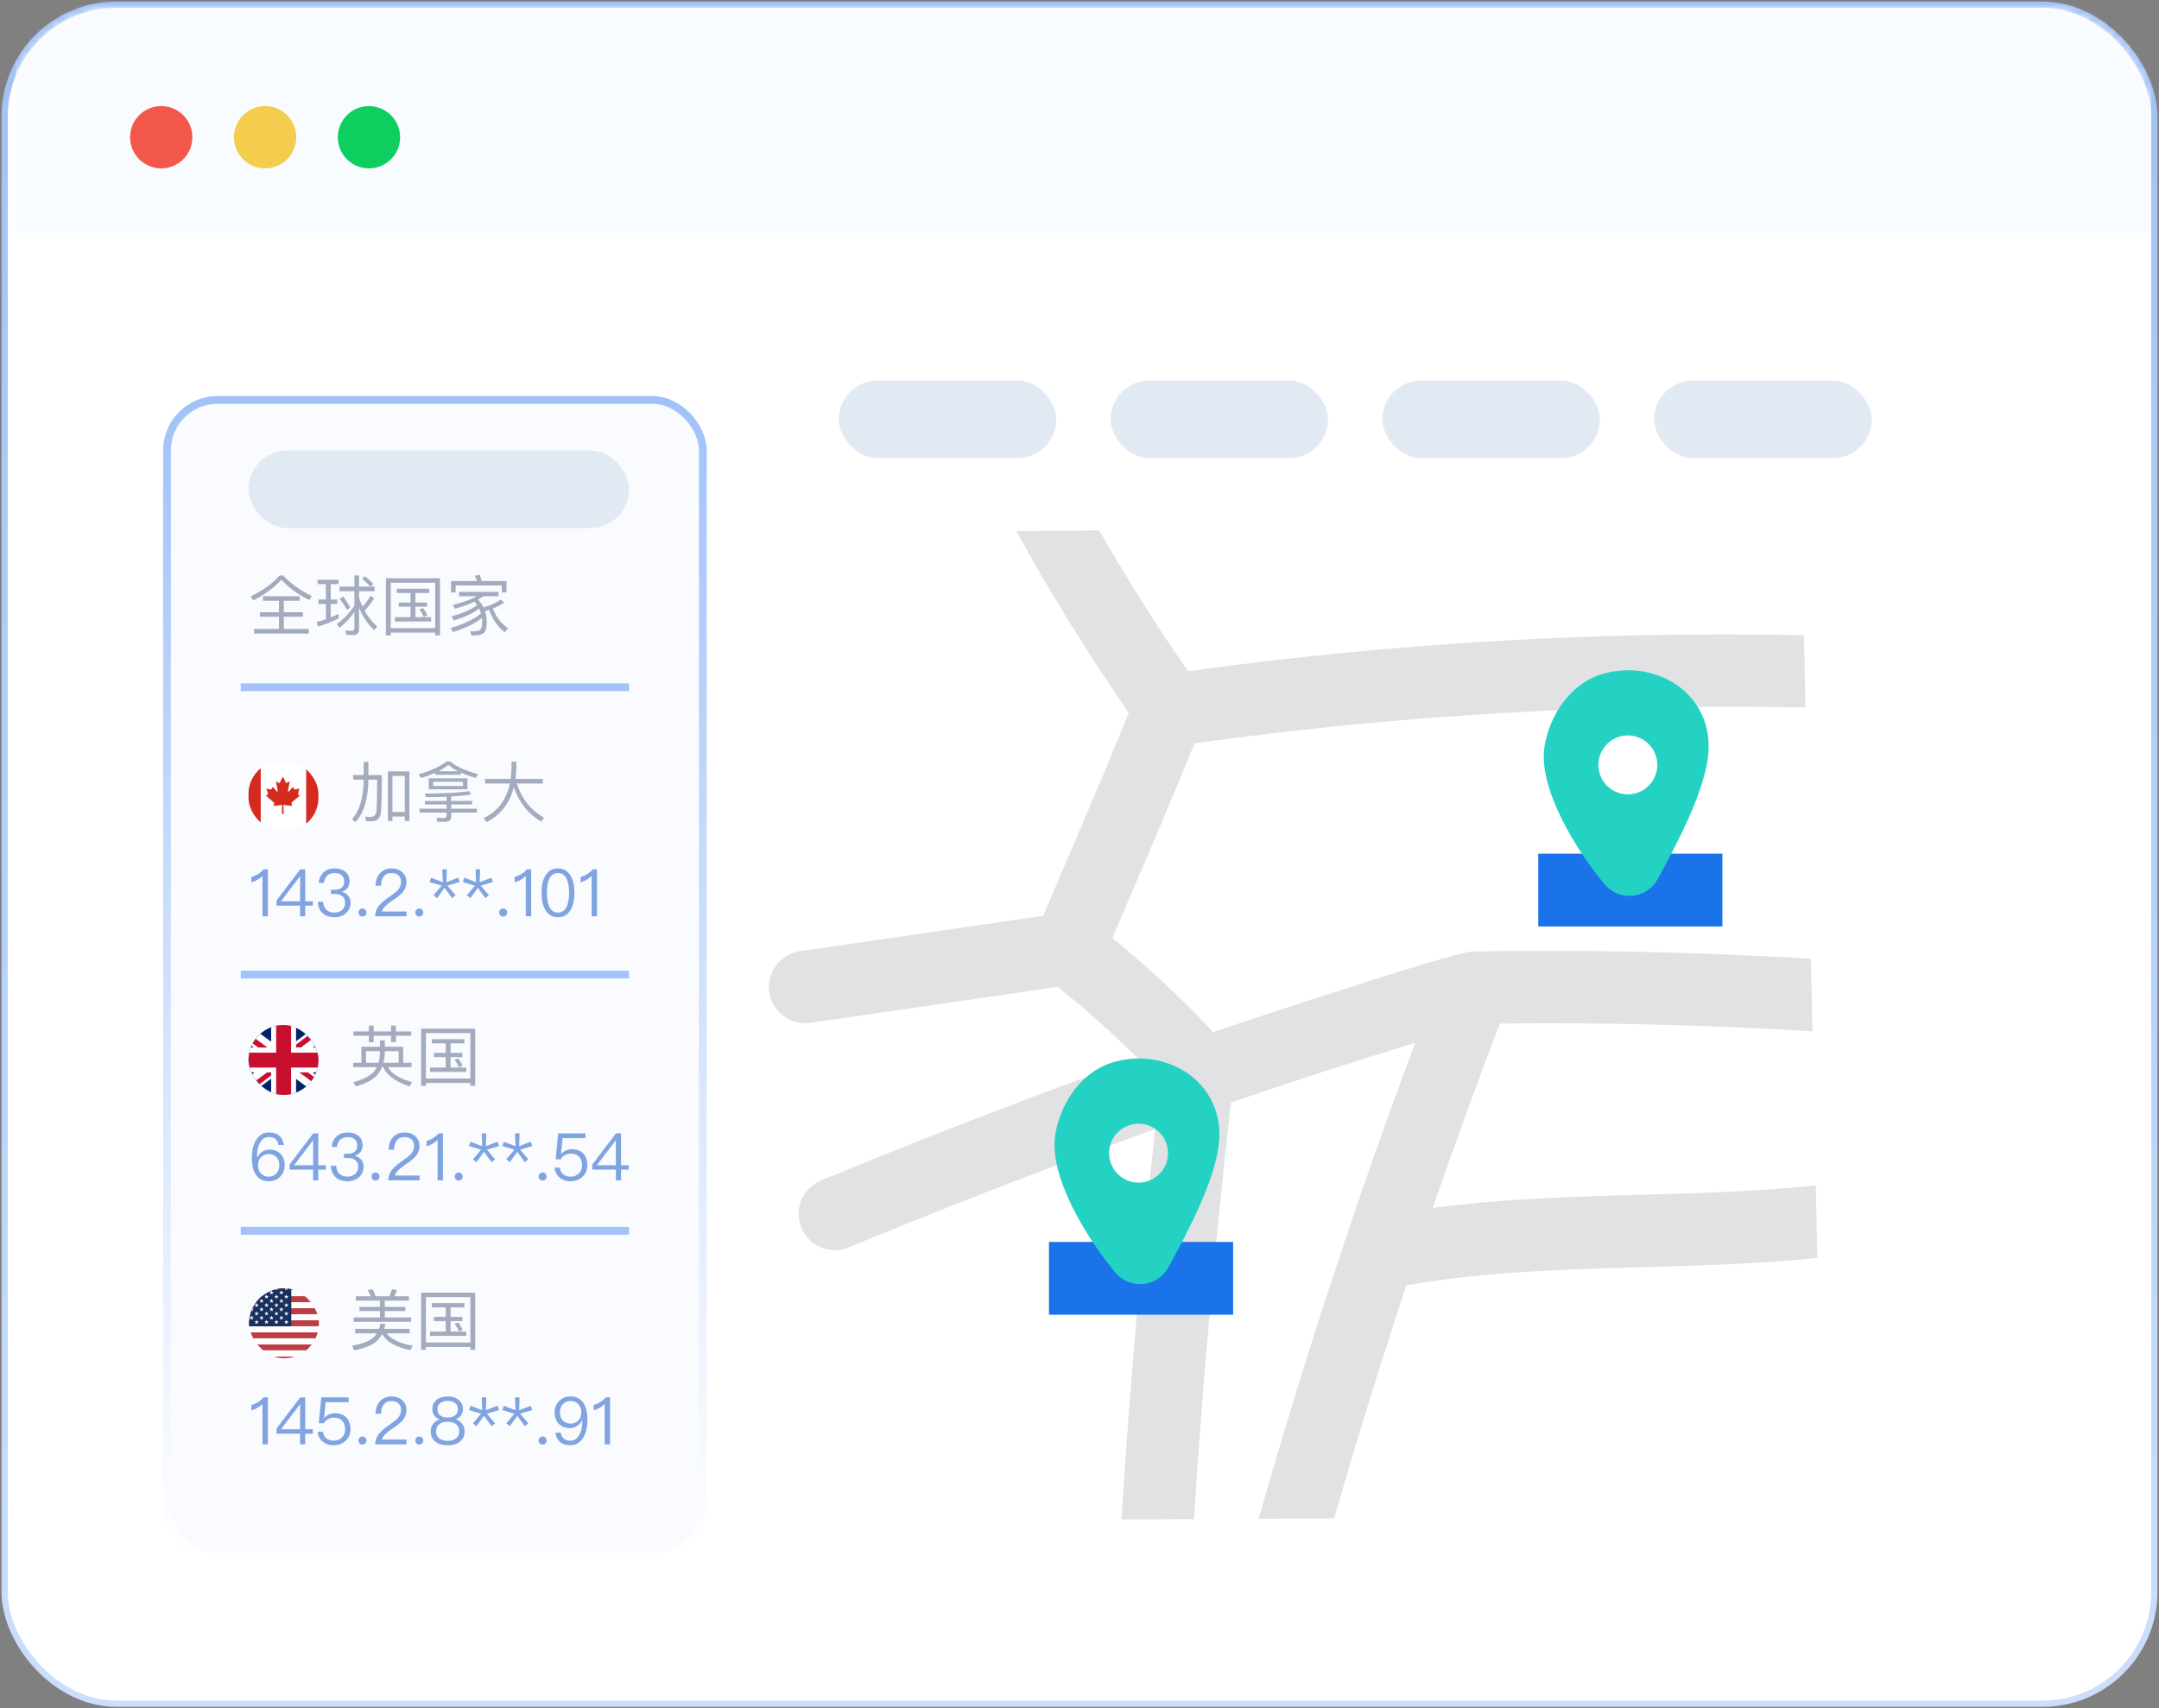 <svg width="278" height="220" viewBox="0 0 278 220" fill="none" xmlns="http://www.w3.org/2000/svg">
<rect x="0" y="0" width="278" height="220" fill="#808080" stroke="none"/>
<g id="Frame 1000004448">
<g id="Group 1000006034">
<rect id="Rectangle 34625259" x="0.6" y="0.604" width="276.8" height="218.8" rx="14.4" fill="white" stroke="url(#paint0_linear_5031_37261)" stroke-width="0.8"/>
<g id="Mask group">
<mask id="mask0_5031_37261" style="mask-type:alpha" maskUnits="userSpaceOnUse" x="1" y="1" width="276" height="219">
<rect id="Rectangle 34625271" x="1.4" y="1.404" width="275.2" height="217.2" rx="13.6" fill="white" stroke="url(#paint1_linear_5031_37261)" stroke-width="0.8"/>
</mask>
<g mask="url(#mask0_5031_37261)">
<rect id="Rectangle 34625270" x="2" y="0.004" width="275" height="30" fill="#F8FBFF"/>
<g id="Group 1000005152">
<circle id="Ellipse 2252" cx="20.761" cy="17.673" r="4.011" fill="#F3574A"/>
<circle id="Ellipse 2253" cx="34.136" cy="17.673" r="4.011" fill="#F4CC4E"/>
<circle id="Ellipse 2254" cx="47.507" cy="17.673" r="4.011" fill="#0DCE5E"/>
</g>
</g>
</g>
<g id="&#233;&#154;&#148;&#231;&#166;&#187;&#230;&#168;&#161;&#229;&#188;&#143;" clip-path="url(#clip0_5031_37261)">
<path id="Vector" d="M234.004 161.986C216.444 163.822 198.277 162.491 181.09 165.519C177.789 175.475 174.687 185.485 171.786 195.547L162.063 195.593C167.945 174.935 174.703 154.389 182.227 134.289C174.386 136.677 166.477 139.241 158.501 141.981C156.488 159.749 154.884 177.732 153.747 195.63L144.401 195.677C145.464 178.916 146.918 162.079 148.745 145.401C135.927 149.989 122.838 155.04 109.302 160.625C108.735 160.863 108.127 160.987 107.513 160.99C106.898 160.992 106.289 160.873 105.72 160.64C105.152 160.406 104.635 160.062 104.2 159.628C103.765 159.194 103.421 158.678 103.186 158.11C102.951 157.542 102.831 156.933 102.832 156.318C102.834 155.704 102.957 155.095 103.194 154.529C103.432 153.962 103.779 153.447 104.216 153.015C104.653 152.583 105.171 152.242 105.741 152.011C119.743 146.232 133.27 141.02 146.517 136.294C143.049 132.836 139.572 129.833 136.217 127.083L104.342 131.725C101.555 132.06 99.401 130.167 99.057 127.783C98.878 126.56 99.192 125.316 99.93 124.325C100.668 123.334 101.769 122.676 102.992 122.496L134.315 117.938C136.466 112.87 141.453 101.399 145.343 91.797C140.127 84.246 135.295 76.436 130.864 68.398L141.52 68.297C145.091 74.506 148.91 80.553 152.977 86.438C179.249 82.806 205.767 81.254 232.283 81.796L232.488 91.117C206.184 90.554 179.876 92.094 153.817 95.723C149.857 105.483 145.094 116.371 143.235 120.781C147.441 124.269 151.831 128.183 156.203 132.909C159.68 131.724 187.185 122.589 189.615 122.533C204.073 122.283 218.69 122.589 233.178 123.468L233.382 132.814C220.005 131.993 206.506 131.658 193.129 131.815C190.127 139.664 187.243 147.579 184.478 155.561C201.237 153.319 217.909 154.375 233.803 152.642L234.004 161.986Z" fill="#E1E2E4"/>
<g id="Group 1000006037">
<path id="Vector_2" d="M221.784 109.934H198.07V119.308H221.784V109.934Z" fill="#1A73E8"/>
<path id="Vector_3" d="M206.621 86.71C202.447 87.8 199.573 91.855 198.883 96.111C197.998 101.563 203.064 109.628 206.608 113.868C207.039 114.39 207.592 114.799 208.219 115.058C208.845 115.317 209.525 115.419 210.199 115.355C210.874 115.29 211.522 115.062 212.088 114.689C212.653 114.316 213.119 113.81 213.444 113.215C215.901 108.698 219.776 101.549 220.001 96.576C220.325 89.358 213.441 84.931 206.621 86.71ZM210.063 102.267C209.318 102.357 208.563 102.225 207.893 101.886C207.223 101.547 206.669 101.017 206.301 100.364C205.932 99.71 205.766 98.962 205.823 98.213C205.88 97.465 206.158 96.75 206.621 96.16C207.084 95.57 207.712 95.13 208.426 94.897C209.139 94.663 209.905 94.647 210.628 94.849C211.35 95.051 211.997 95.463 212.485 96.033C212.973 96.603 213.282 97.305 213.371 98.05C213.491 99.048 213.209 100.052 212.589 100.843C211.969 101.633 211.06 102.145 210.063 102.267Z" fill="#24D2C4"/>
</g>
<g id="Group 1000006038">
<path id="Vector_4" d="M158.784 159.934H135.07V169.308H158.784V159.934Z" fill="#1A73E8"/>
<path id="Vector_5" d="M143.621 136.709C139.447 137.8 136.573 141.855 135.883 146.111C134.998 151.563 140.064 159.628 143.608 163.868C144.039 164.39 144.592 164.799 145.219 165.058C145.845 165.317 146.525 165.419 147.199 165.355C147.874 165.29 148.522 165.062 149.088 164.689C149.653 164.316 150.119 163.81 150.444 163.215C152.901 158.698 156.776 151.549 157.001 146.576C157.325 139.358 150.441 134.931 143.621 136.709ZM147.063 152.267C146.318 152.357 145.563 152.225 144.893 151.886C144.223 151.547 143.669 151.017 143.301 150.364C142.932 149.71 142.766 148.961 142.823 148.213C142.88 147.465 143.158 146.75 143.621 146.16C144.084 145.57 144.712 145.13 145.426 144.897C146.139 144.663 146.905 144.647 147.628 144.849C148.35 145.051 148.997 145.463 149.485 146.033C149.973 146.603 150.282 147.305 150.371 148.05C150.491 149.048 150.209 150.052 149.589 150.843C148.969 151.633 148.06 152.145 147.063 152.267Z" fill="#24D2C4"/>
</g>
</g>
<rect id="Rectangle 34625260" x="108" y="49.004" width="28" height="10" rx="5" fill="#E1E9F3"/>
<rect id="Rectangle 34625261" x="143" y="49.004" width="28" height="10" rx="5" fill="#E1E9F3"/>
<rect id="Rectangle 34625262" x="178" y="49.004" width="28" height="10" rx="5" fill="#E1E9F3"/>
<rect id="Rectangle 34625263" x="213" y="49.004" width="28" height="10" rx="5" fill="#E1E9F3"/>
<rect id="Rectangle 34625264" x="21.5" y="51.504" width="69" height="149" rx="6.5" fill="#A1C2F8" fill-opacity="0.07" stroke="url(#paint2_linear_5031_37261)"/>
<rect id="Rectangle 34625265" x="32" y="58.004" width="49" height="10" rx="5" fill="#E1E9F3"/>
<path id="&#229;&#133;&#168;&#231;&#144;&#131;&#229;&#155;&#189;&#229;&#174;&#182;" d="M36.015 74.105H36.455C37.522 75.224 38.751 76.096 40.14 76.74L39.835 77.282C38.429 76.604 37.234 75.732 36.235 74.656C35.312 75.681 34.101 76.57 32.601 77.324L32.305 76.79C33.796 76.07 35.032 75.173 36.015 74.105ZM33.872 76.782H38.598V77.366H36.548V78.84H38.996V79.425H36.548V80.992H39.767V81.593H32.712V80.992H35.922V79.425H33.465V78.84H35.922V77.366H33.872V76.782ZM43.714 75.545H45.637V74.097H46.23V75.545H47.669C47.398 75.224 47.06 74.893 46.636 74.546L46.992 74.207C47.415 74.537 47.78 74.868 48.068 75.198L47.729 75.545H48.237V76.138H46.23V76.951C46.357 77.358 46.509 77.748 46.678 78.12C47.068 77.705 47.415 77.239 47.729 76.723L48.186 77.061C47.78 77.688 47.365 78.213 46.95 78.637C47.373 79.416 47.915 80.102 48.576 80.687L48.178 81.161C47.348 80.365 46.696 79.399 46.23 78.273V81.068C46.23 81.534 45.984 81.771 45.51 81.771H44.578L44.459 81.195C44.747 81.22 45.035 81.237 45.306 81.237C45.527 81.237 45.637 81.127 45.637 80.924V78.806C45.078 79.628 44.425 80.314 43.689 80.873L43.375 80.348C44.231 79.772 44.984 78.976 45.637 77.976V76.138H43.714V75.545ZM44.205 76.807C44.595 77.358 44.891 77.841 45.103 78.247L44.68 78.544C44.442 78.112 44.129 77.629 43.731 77.104L44.205 76.807ZM41.004 77.205H41.961V75.224H40.902V74.656H43.587V75.224H42.587V77.205H43.418V77.781H42.587V79.509C42.935 79.365 43.274 79.213 43.595 79.043V79.636C42.774 80.06 41.885 80.407 40.936 80.695L40.775 80.085C41.181 79.992 41.571 79.882 41.961 79.746V77.781H41.004V77.205ZM51.074 75.816H55.267V76.367H53.488V77.587H55.005V78.129H53.488V79.475H55.513V80.034H50.846V79.475H52.862V78.129H51.346V77.587H52.862V76.367H51.074V75.816ZM56.656 74.47V81.83H56.038V81.466H50.312V81.83H49.694V74.47H56.656ZM50.312 80.89H56.038V75.046H50.312V80.89ZM54.488 78.306C54.7 78.594 54.886 78.908 55.038 79.238L54.564 79.459C54.395 79.077 54.208 78.747 54.005 78.468L54.488 78.306ZM62.975 78.544C62.805 78.594 62.627 78.645 62.458 78.688C62.594 79.103 62.67 79.543 62.678 80.009C62.678 80.678 62.585 81.144 62.407 81.398C62.204 81.686 61.73 81.838 61.001 81.838H60.713L60.51 81.305H60.917C61.416 81.296 61.73 81.22 61.857 81.076C62.009 80.89 62.085 80.534 62.085 80.009C62.077 79.856 62.069 79.721 62.052 79.585C61.103 80.331 59.866 80.932 58.333 81.398L58.028 80.873C59.705 80.382 61.01 79.763 61.933 79.001C61.865 78.781 61.789 78.569 61.687 78.366C60.891 78.993 59.807 79.501 58.435 79.89L58.13 79.365C59.553 78.993 60.654 78.518 61.425 77.925C61.323 77.764 61.205 77.621 61.086 77.485C61.018 77.519 60.959 77.544 60.9 77.578C60.315 77.849 59.544 78.12 58.596 78.391L58.282 77.891C59.096 77.714 59.832 77.485 60.485 77.205C60.789 77.07 61.086 76.934 61.357 76.782H59.112V76.214H64.186V76.782H62.246C62.009 76.943 61.781 77.095 61.552 77.231C61.848 77.536 62.085 77.866 62.263 78.222C63.051 78.002 63.796 77.663 64.508 77.197L64.923 77.612C64.474 77.908 63.991 78.162 63.466 78.366C63.864 79.433 64.516 80.28 65.414 80.915L64.982 81.415C64.05 80.661 63.381 79.704 62.975 78.544ZM61.747 74.021C61.848 74.258 61.941 74.529 62.035 74.825H65.219V76.299H64.618V75.393H58.672V76.299H58.071V74.825H61.425C61.332 74.571 61.23 74.334 61.128 74.131L61.747 74.021Z" fill="#A3ACBF"/>
<line id="Line 112" x1="31" y1="88.504" x2="81" y2="88.504" stroke="#A2C3F9"/>
<line id="Line 113" x1="31" y1="125.504" x2="81" y2="125.504" stroke="#A2C3F9"/>
<line id="Line 114" x1="31" y1="158.504" x2="81" y2="158.504" stroke="#A2C3F9"/>
<g id="Group 1000006757">
<path id="&#231;&#190;&#142;&#229;&#155;&#189;" d="M45.813 166.935H47.744C47.626 166.647 47.49 166.385 47.338 166.148L47.981 166.046C48.117 166.309 48.244 166.605 48.371 166.935H50.141C50.285 166.639 50.395 166.334 50.463 166.029L51.115 166.114C51.031 166.402 50.92 166.673 50.776 166.935H52.657V167.494H49.548V168.299H52.208V168.841H49.548V169.663H52.936V170.222H45.534V169.663H48.922V168.841H46.287V168.299H48.922V167.494H45.813V166.935ZM48.981 170.442L49.608 170.51C49.574 170.73 49.532 170.942 49.472 171.128H52.75V171.704H49.786C50.37 172.483 51.496 173.017 53.165 173.296L52.843 173.872C50.98 173.5 49.769 172.805 49.21 171.789C49.023 172.145 48.778 172.449 48.49 172.72C47.939 173.22 46.974 173.61 45.593 173.898L45.339 173.305C46.567 173.076 47.448 172.746 47.99 172.314C48.21 172.136 48.388 171.933 48.532 171.704H45.728V171.128H48.812C48.888 170.908 48.947 170.679 48.981 170.442ZM55.604 167.816H59.797V168.367H58.018V169.587H59.535V170.129H58.018V171.475H60.043V172.034H55.376V171.475H57.392V170.129H55.876V169.587H57.392V168.367H55.604V167.816ZM61.186 166.47V173.83H60.568V173.466H54.842V173.83H54.224V166.47H61.186ZM54.842 172.89H60.568V167.046H54.842V172.89ZM59.018 170.307C59.23 170.595 59.416 170.908 59.568 171.238L59.094 171.458C58.925 171.077 58.738 170.747 58.535 170.467L59.018 170.307Z" fill="#A3ACBF"/>
<path id="145.2.8**.91" d="M33.948 179.952H34.49V186H33.796V180.799C33.414 181.189 32.94 181.46 32.373 181.629V180.935C32.644 180.859 32.932 180.74 33.22 180.571C33.508 180.384 33.745 180.181 33.948 179.952ZM38.652 179.952H39.304V184.06H40.287V184.628H39.304V186H38.644V184.628H35.603V183.967L38.652 179.952ZM38.618 180.859L36.187 184.06H38.644V180.859H38.618ZM41.368 179.952H44.883V180.571H41.935L41.732 182.595H41.766C41.935 182.392 42.155 182.239 42.418 182.138C42.655 182.036 42.909 181.994 43.189 181.994C43.765 181.994 44.23 182.172 44.586 182.536C44.942 182.908 45.128 183.417 45.128 184.069C45.128 184.679 44.908 185.178 44.476 185.568C44.07 185.932 43.561 186.119 42.968 186.119C42.435 186.119 41.977 185.975 41.605 185.687C41.181 185.365 40.953 184.924 40.91 184.374H41.596C41.63 184.755 41.783 185.051 42.054 185.255C42.291 185.433 42.604 185.526 42.977 185.526C43.4 185.526 43.748 185.39 44.027 185.119C44.298 184.848 44.442 184.501 44.442 184.077C44.442 183.595 44.307 183.222 44.053 182.959C43.807 182.688 43.46 182.561 43.019 182.561C42.731 182.561 42.477 182.62 42.248 182.748C42.011 182.866 41.825 183.052 41.706 183.29H41.046L41.368 179.952ZM46.675 184.992C46.81 184.992 46.938 185.043 47.039 185.145C47.141 185.246 47.192 185.365 47.192 185.517C47.192 185.661 47.141 185.78 47.039 185.881C46.938 185.983 46.81 186.034 46.675 186.034C46.523 186.034 46.404 185.983 46.311 185.881C46.209 185.78 46.158 185.661 46.158 185.517C46.158 185.365 46.209 185.246 46.311 185.145C46.404 185.043 46.523 184.992 46.675 184.992ZM50.416 179.834C50.975 179.834 51.432 179.995 51.797 180.317C52.152 180.638 52.339 181.07 52.339 181.596C52.339 182.121 52.135 182.595 51.746 183.019C51.534 183.239 51.119 183.569 50.492 183.993C49.721 184.509 49.281 184.975 49.171 185.382H52.347V186H48.315C48.315 185.449 48.51 184.95 48.917 184.501C49.154 184.23 49.586 183.866 50.23 183.425C50.704 183.086 51.017 182.841 51.178 182.671C51.483 182.341 51.644 181.977 51.644 181.587C51.644 181.214 51.534 180.935 51.314 180.732C51.094 180.528 50.78 180.427 50.391 180.427C49.975 180.427 49.654 180.562 49.433 180.85C49.196 181.121 49.069 181.528 49.061 182.061H48.366C48.366 181.384 48.561 180.842 48.934 180.444C49.306 180.037 49.806 179.834 50.416 179.834ZM53.987 184.992C54.123 184.992 54.25 185.043 54.351 185.145C54.453 185.246 54.504 185.365 54.504 185.517C54.504 185.661 54.453 185.78 54.351 185.881C54.25 185.983 54.123 186.034 53.987 186.034C53.834 186.034 53.716 185.983 53.623 185.881C53.521 185.78 53.47 185.661 53.47 185.517C53.47 185.365 53.521 185.246 53.623 185.145C53.716 185.043 53.834 184.992 53.987 184.992ZM57.643 179.834C58.27 179.834 58.77 179.995 59.126 180.325C59.447 180.622 59.617 180.994 59.617 181.435C59.617 181.757 59.541 182.028 59.388 182.248C59.219 182.485 58.981 182.663 58.668 182.773V182.79C58.981 182.866 59.253 183.044 59.473 183.315C59.71 183.603 59.828 183.942 59.828 184.331C59.828 184.865 59.642 185.297 59.27 185.619C58.88 185.949 58.338 186.119 57.643 186.119C56.94 186.119 56.398 185.949 56.017 185.619C55.644 185.297 55.458 184.865 55.458 184.331C55.458 183.942 55.577 183.603 55.814 183.315C56.034 183.044 56.297 182.866 56.618 182.79V182.773C56.297 182.663 56.059 182.485 55.898 182.248C55.746 182.028 55.67 181.757 55.67 181.435C55.67 180.994 55.831 180.622 56.161 180.325C56.517 179.995 57.008 179.834 57.643 179.834ZM57.643 180.401C57.211 180.401 56.873 180.511 56.635 180.732C56.424 180.918 56.322 181.164 56.322 181.46C56.322 181.765 56.415 182.019 56.601 182.205C56.822 182.426 57.169 182.544 57.643 182.544C58.109 182.544 58.456 182.426 58.685 182.205C58.871 182.019 58.965 181.765 58.965 181.46C58.965 181.164 58.855 180.918 58.651 180.732C58.406 180.511 58.067 180.401 57.643 180.401ZM57.643 183.086C57.152 183.086 56.779 183.205 56.517 183.451C56.263 183.671 56.144 183.967 56.144 184.331C56.144 184.687 56.263 184.984 56.517 185.204C56.771 185.433 57.152 185.551 57.643 185.551C58.135 185.551 58.507 185.433 58.778 185.195C59.015 184.975 59.142 184.687 59.142 184.331C59.142 183.967 59.015 183.671 58.778 183.451C58.507 183.205 58.126 183.086 57.643 183.086ZM62.027 179.952H62.62L62.561 181.604L64.069 181.028L64.255 181.587L62.697 182.053L63.747 183.298L63.289 183.662L62.324 182.324L61.358 183.662L60.901 183.298L61.951 182.053L60.393 181.587L60.579 181.028L62.095 181.604L62.027 179.952ZM66.312 179.952H66.905L66.846 181.604L68.353 181.028L68.54 181.587L66.981 182.053L68.031 183.298L67.574 183.662L66.609 182.324L65.643 183.662L65.186 183.298L66.236 182.053L64.677 181.587L64.864 181.028L66.38 181.604L66.312 179.952ZM69.868 184.992C70.004 184.992 70.131 185.043 70.233 185.145C70.334 185.246 70.385 185.365 70.385 185.517C70.385 185.661 70.334 185.78 70.233 185.881C70.131 185.983 70.004 186.034 69.868 186.034C69.716 186.034 69.597 185.983 69.504 185.881C69.402 185.78 69.352 185.661 69.352 185.517C69.352 185.365 69.402 185.246 69.504 185.145C69.597 185.043 69.716 184.992 69.868 184.992ZM73.457 179.834C74.185 179.834 74.736 180.105 75.108 180.647C75.464 181.155 75.642 181.884 75.642 182.815C75.642 183.781 75.447 184.56 75.075 185.17C74.668 185.797 74.126 186.119 73.448 186.119C72.322 186.119 71.678 185.576 71.517 184.501H72.203C72.33 185.187 72.745 185.534 73.457 185.534C73.923 185.534 74.295 185.297 74.575 184.831C74.837 184.382 74.973 183.815 74.973 183.137C74.973 183.095 74.964 183.019 74.964 182.917H74.93C74.778 183.222 74.558 183.467 74.278 183.645C74.007 183.815 73.694 183.908 73.338 183.908C72.754 183.908 72.288 183.713 71.932 183.332C71.585 182.968 71.415 182.493 71.415 181.909C71.415 181.308 71.602 180.816 71.991 180.427C72.373 180.029 72.864 179.834 73.457 179.834ZM73.474 180.418C73.059 180.418 72.728 180.554 72.474 180.833C72.22 181.113 72.102 181.469 72.102 181.909C72.102 182.332 72.22 182.68 72.474 182.934C72.72 183.196 73.05 183.332 73.474 183.332C73.863 183.332 74.194 183.196 74.465 182.925C74.719 182.654 74.854 182.307 74.854 181.892C74.854 181.469 74.727 181.121 74.482 180.85C74.228 180.562 73.889 180.418 73.474 180.418ZM78.01 179.952H78.552V186H77.858V180.799C77.477 181.189 77.002 181.46 76.435 181.629V180.935C76.706 180.859 76.994 180.74 77.282 180.571C77.57 180.384 77.807 180.181 78.01 179.952Z" fill="#80A4DF"/>
<g id="Group 1000006759">
<circle id="Ellipse 2465" cx="36.912" cy="170.004" r="4.014" fill="#EAF3FF"/>
<g id="Flag Icon">
<g clip-path="url(#clip1_5031_37261)">
<rect x="32.07" y="165.91" width="9" height="9" rx="4.5" fill="white"/>
<g id="um United States Minor Outlying Islands" clip-path="url(#clip2_5031_37261)">
<g id="Group">
<g id="Group_2">
<path id="Vector_6" fill-rule="evenodd" clip-rule="evenodd" d="M29.844 165.367H49.008V166.143H29.844V165.367ZM29.844 166.92H49.008V167.696H29.844V166.92ZM29.844 168.47H49.008V169.248H29.844V168.47ZM29.844 170.022H49.008V170.799H29.844V170.022ZM29.844 171.575H49.008V172.351H29.844V171.575ZM29.844 173.125H49.008V173.902H29.844V173.125ZM29.844 174.678H49.008V175.454H29.844V174.678Z" fill="#BD3D44"/>
<path id="Vector_7" fill-rule="evenodd" clip-rule="evenodd" d="M29.844 166.143H49.008V166.919H29.844V166.143ZM29.844 167.695H49.008V168.469H29.844V167.695ZM29.844 169.245H49.008V170.022H29.844V169.245ZM29.844 170.798H49.008V171.574H29.844V170.798ZM29.844 172.35H49.008V173.126H29.844V172.35ZM29.844 173.901H49.008V174.677H29.844V173.901Z" fill="white"/>
</g>
<path id="Vector_8" fill-rule="evenodd" clip-rule="evenodd" d="M29.844 165.367H37.509V170.799H29.844V165.367Z" fill="#192F5D"/>
<path id="Vector_9" fill-rule="evenodd" clip-rule="evenodd" d="M30.483 165.6L30.554 165.814H30.779L30.597 165.946L30.666 166.163L30.483 166.029L30.302 166.161L30.371 165.946L30.188 165.814H30.416L30.483 165.6ZM31.762 165.6L31.831 165.814H32.057L31.874 165.946L31.943 166.163L31.762 166.029L31.578 166.161L31.647 165.946L31.466 165.814H31.691L31.762 165.6ZM33.038 165.6L33.109 165.814H33.332L33.151 165.946L33.219 166.163L33.036 166.029L32.855 166.161L32.924 165.946L32.741 165.814H32.967L33.038 165.6ZM34.317 165.6L34.386 165.814H34.612L34.429 165.946L34.5 166.163L34.317 166.029L34.133 166.161L34.205 165.946L34.021 165.814H34.246L34.317 165.6ZM35.593 165.6L35.664 165.814H35.889L35.708 165.946L35.777 166.163L35.593 166.029L35.412 166.161L35.481 165.946L35.3 165.814H35.524L35.593 165.6ZM36.872 165.6L36.941 165.814H37.167L36.984 165.946L37.055 166.163L36.872 166.029L36.689 166.161L36.76 165.946L36.576 165.814H36.803L36.872 165.6ZM31.123 166.143L31.192 166.358H31.419L31.236 166.49L31.303 166.705L31.125 166.573L30.942 166.705L31.007 166.49L30.83 166.358H31.054L31.123 166.143ZM32.4 166.143L32.471 166.358H32.695L32.512 166.49L32.583 166.705L32.4 166.573L32.217 166.705L32.288 166.49L32.104 166.358H32.331L32.4 166.143ZM33.678 166.143L33.747 166.358H33.974L33.791 166.49L33.86 166.705L33.678 166.573L33.495 166.705L33.564 166.49L33.383 166.358H33.608L33.678 166.143ZM34.955 166.143L35.026 166.358H35.251L35.067 166.49L35.138 166.705L34.955 166.573L34.774 166.705L34.843 166.49L34.66 166.358H34.888L34.955 166.143ZM36.234 166.143L36.303 166.358H36.529L36.346 166.49L36.415 166.705L36.234 166.573L36.05 166.705L36.119 166.49L35.938 166.358H36.163L36.234 166.143ZM30.483 166.685L30.554 166.904H30.779L30.597 167.036L30.666 167.251L30.483 167.117L30.302 167.251L30.371 167.034L30.188 166.902H30.416L30.483 166.685ZM31.762 166.685L31.831 166.902H32.057L31.874 167.034L31.943 167.249L31.762 167.115L31.578 167.249L31.647 167.032L31.466 166.9H31.691L31.762 166.685ZM33.038 166.685L33.109 166.902H33.332L33.151 167.034L33.219 167.249L33.036 167.115L32.855 167.249L32.924 167.032L32.741 166.9H32.967L33.038 166.685ZM34.317 166.685L34.386 166.902H34.612L34.429 167.034L34.5 167.249L34.317 167.115L34.133 167.249L34.205 167.032L34.021 166.9H34.246L34.317 166.685ZM35.593 166.685L35.664 166.902H35.889L35.708 167.034L35.777 167.249L35.593 167.115L35.412 167.249L35.481 167.032L35.3 166.9H35.524L35.593 166.685ZM36.872 166.685L36.941 166.902H37.167L36.984 167.034L37.055 167.249L36.872 167.115L36.689 167.249L36.76 167.032L36.576 166.9H36.803L36.872 166.685ZM31.123 167.229L31.192 167.444H31.419L31.236 167.576L31.305 167.792L31.123 167.658L30.94 167.79L31.009 167.576L30.828 167.444H31.052L31.123 167.229ZM32.4 167.229L32.471 167.444H32.695L32.512 167.576L32.583 167.792L32.4 167.658L32.217 167.79L32.288 167.576L32.104 167.444H32.331L32.4 167.229ZM33.678 167.229L33.747 167.444H33.974L33.791 167.576L33.86 167.792L33.678 167.658L33.495 167.79L33.564 167.576L33.383 167.444H33.608L33.678 167.229ZM34.955 167.229L35.026 167.444H35.251L35.069 167.576L35.138 167.792L34.955 167.658L34.774 167.79L34.843 167.576L34.66 167.444H34.888L34.955 167.229ZM36.234 167.229L36.303 167.444H36.529L36.346 167.576L36.415 167.792L36.234 167.658L36.05 167.79L36.119 167.576L35.938 167.444H36.163L36.234 167.229ZM30.483 167.773L30.554 167.987H30.779L30.597 168.119L30.666 168.336L30.483 168.202L30.302 168.334L30.371 168.119L30.188 167.987H30.416L30.483 167.773ZM31.762 167.773L31.831 167.987H32.057L31.874 168.119L31.943 168.334L31.762 168.202L31.578 168.334L31.647 168.119L31.466 167.987H31.691L31.762 167.773ZM33.038 167.773L33.109 167.987H33.332L33.151 168.119L33.219 168.336L33.036 168.202L32.855 168.334L32.924 168.119L32.741 167.987H32.967L33.038 167.773ZM34.317 167.773L34.386 167.987H34.612L34.429 168.119L34.5 168.336L34.317 168.202L34.133 168.334L34.205 168.119L34.021 167.987H34.246L34.317 167.773ZM35.593 167.773L35.664 167.987H35.889L35.708 168.119L35.777 168.336L35.593 168.202L35.412 168.334L35.481 168.119L35.3 167.987H35.524L35.593 167.773ZM36.872 167.773L36.941 167.987H37.167L36.984 168.119L37.055 168.336L36.872 168.202L36.689 168.334L36.76 168.119L36.576 167.987H36.803L36.872 167.773ZM31.123 168.316L31.192 168.531H31.419L31.236 168.663L31.305 168.878L31.123 168.744L30.94 168.878L31.009 168.661L30.828 168.529H31.052L31.123 168.316ZM32.4 168.316L32.471 168.531H32.695L32.512 168.663L32.583 168.878L32.4 168.744L32.217 168.878L32.288 168.661L32.104 168.529H32.331L32.4 168.316ZM33.678 168.316L33.747 168.531H33.974L33.791 168.663L33.86 168.878L33.678 168.744L33.495 168.878L33.564 168.661L33.383 168.529H33.608L33.678 168.316ZM34.955 168.316L35.026 168.531H35.251L35.069 168.663L35.138 168.878L34.955 168.744L34.774 168.878L34.843 168.661L34.66 168.529H34.888L34.955 168.316ZM36.234 168.316L36.303 168.531H36.529L36.346 168.663L36.415 168.878L36.234 168.744L36.05 168.878L36.119 168.661L35.938 168.529H36.163L36.234 168.316ZM30.483 168.858L30.554 169.075H30.779L30.597 169.207L30.666 169.42L30.483 169.288L30.302 169.42L30.371 169.205L30.188 169.073H30.416L30.483 168.858ZM31.762 168.858L31.831 169.075H32.057L31.874 169.207L31.945 169.42L31.762 169.288L31.578 169.42L31.649 169.205L31.466 169.073H31.691L31.762 168.858ZM33.038 168.858L33.109 169.075H33.332L33.151 169.207L33.219 169.42L33.036 169.288L32.855 169.42L32.924 169.205L32.741 169.073H32.967L33.038 168.858ZM34.317 168.858L34.386 169.075H34.612L34.429 169.207L34.5 169.42L34.317 169.288L34.133 169.42L34.205 169.205L34.021 169.073H34.246L34.317 168.858ZM35.593 168.858L35.664 169.075H35.889L35.708 169.207L35.777 169.42L35.593 169.288L35.412 169.42L35.481 169.205L35.3 169.073H35.524L35.593 168.858ZM36.872 168.858L36.941 169.075H37.167L36.984 169.207L37.055 169.42L36.872 169.288L36.689 169.42L36.76 169.205L36.576 169.073H36.803L36.872 168.858ZM31.123 169.402L31.192 169.617H31.419L31.236 169.749L31.305 169.965L31.123 169.831L30.94 169.963L31.009 169.749L30.828 169.617H31.052L31.123 169.402ZM32.4 169.402L32.471 169.617H32.695L32.512 169.749L32.583 169.965L32.4 169.831L32.217 169.963L32.288 169.749L32.104 169.617H32.331L32.4 169.402ZM33.678 169.402L33.747 169.617H33.974L33.791 169.749L33.86 169.965L33.678 169.831L33.495 169.963L33.564 169.749L33.383 169.617H33.608L33.678 169.402ZM34.955 169.402L35.026 169.617H35.251L35.069 169.749L35.138 169.965L34.955 169.831L34.774 169.963L34.843 169.749L34.66 169.617H34.888L34.955 169.402ZM36.234 169.402L36.303 169.617H36.529L36.346 169.749L36.415 169.965L36.234 169.831L36.05 169.963L36.119 169.749L35.938 169.617H36.163L36.234 169.402ZM30.483 169.946L30.554 170.16H30.779L30.597 170.292L30.666 170.507L30.483 170.375L30.302 170.507L30.371 170.29L30.188 170.158H30.416L30.483 169.946ZM31.762 169.946L31.831 170.16H32.057L31.874 170.292L31.945 170.507L31.762 170.375L31.578 170.507L31.649 170.29L31.466 170.158H31.691L31.762 169.946ZM33.038 169.946L33.109 170.16H33.332L33.154 170.292L33.223 170.507L33.04 170.375L32.859 170.507L32.928 170.29L32.745 170.158H32.971L33.038 169.946ZM34.317 169.946L34.386 170.16H34.612L34.429 170.292L34.5 170.507L34.317 170.375L34.133 170.507L34.205 170.29L34.021 170.158H34.246L34.317 169.946ZM35.593 169.946L35.664 170.16H35.889L35.708 170.292L35.777 170.507L35.593 170.375L35.412 170.507L35.481 170.29L35.3 170.158H35.524L35.593 169.946ZM36.872 169.946L36.941 170.16H37.167L36.984 170.292L37.055 170.507L36.872 170.375L36.689 170.507L36.76 170.29L36.576 170.158H36.803L36.872 169.946Z" fill="white"/>
</g>
</g>
</g>
</g>
</g>
</g>
<g id="Group 1000006756">
<path id="&#232;&#139;&#177;&#229;&#155;&#189;" d="M48.922 133.977H49.548V134.799H51.92V136.857H52.996V137.425H49.955C50.404 138.255 51.437 138.898 53.063 139.364L52.733 139.906C50.92 139.296 49.794 138.475 49.354 137.425H49.184C49.032 137.789 48.845 138.111 48.608 138.399C48.041 139.042 47.109 139.551 45.813 139.906L45.483 139.373C46.77 139.017 47.66 138.56 48.168 137.984C48.303 137.806 48.422 137.619 48.515 137.425H45.474V136.857H46.533V134.799H48.922V133.977ZM47.126 136.857H48.735C48.845 136.476 48.905 136.061 48.922 135.62V135.366H47.126V136.857ZM49.379 136.857H51.327V135.366H49.548V135.62C49.532 136.078 49.472 136.484 49.379 136.857ZM45.517 132.825H47.49V132.072H48.117V132.825H50.353V132.072H50.98V132.825H52.953V133.384H50.98V134.214H50.353V133.384H48.117V134.214H47.49V133.384H45.517V132.825ZM55.604 133.816H59.797V134.367H58.018V135.587H59.535V136.129H58.018V137.475H60.043V138.034H55.376V137.475H57.392V136.129H55.876V135.587H57.392V134.367H55.604V133.816ZM61.186 132.47V139.83H60.568V139.466H54.842V139.83H54.224V132.47H61.186ZM54.842 138.89H60.568V133.046H54.842V138.89ZM59.018 136.307C59.23 136.595 59.416 136.908 59.568 137.238L59.094 137.458C58.925 137.077 58.738 136.747 58.535 136.467L59.018 136.307Z" fill="#A3ACBF"/>
<path id="643.21.**.54" d="M34.626 145.834C35.744 145.834 36.388 146.367 36.557 147.452H35.871C35.735 146.757 35.32 146.418 34.617 146.418C34.143 146.418 33.77 146.647 33.499 147.121C33.228 147.562 33.101 148.129 33.101 148.815C33.101 148.849 33.101 148.925 33.11 149.035H33.144C33.296 148.722 33.508 148.476 33.796 148.307C34.067 148.129 34.38 148.045 34.736 148.045C35.312 148.045 35.778 148.231 36.133 148.604C36.481 148.976 36.658 149.451 36.658 150.043C36.658 150.636 36.464 151.136 36.083 151.526C35.693 151.915 35.21 152.119 34.617 152.119C33.88 152.119 33.33 151.839 32.957 151.297C32.601 150.78 32.432 150.06 32.432 149.137C32.432 148.172 32.618 147.384 32.999 146.782C33.398 146.147 33.94 145.834 34.626 145.834ZM34.6 148.62C34.202 148.62 33.872 148.756 33.609 149.027C33.347 149.298 33.22 149.637 33.22 150.06C33.22 150.484 33.338 150.831 33.592 151.102C33.846 151.39 34.177 151.534 34.6 151.534C35.007 151.534 35.337 151.39 35.591 151.119C35.845 150.831 35.972 150.475 35.972 150.043C35.972 149.611 35.845 149.273 35.6 149.019C35.346 148.748 35.015 148.62 34.6 148.62ZM40.331 145.952H40.983V150.06H41.966V150.628H40.983V152H40.323V150.628H37.282V149.967L40.331 145.952ZM40.297 146.859L37.866 150.06H40.323V146.859H40.297ZM44.758 145.834C45.334 145.834 45.808 145.978 46.164 146.274C46.511 146.571 46.689 146.969 46.689 147.477C46.689 148.155 46.358 148.612 45.698 148.832C46.054 148.942 46.325 149.112 46.511 149.349C46.714 149.586 46.816 149.882 46.816 150.238C46.816 150.789 46.621 151.238 46.24 151.585C45.85 151.941 45.342 152.119 44.715 152.119C44.139 152.119 43.673 151.966 43.309 151.678C42.877 151.322 42.64 150.806 42.589 150.128H43.292C43.309 150.602 43.47 150.967 43.767 151.212C44.021 151.416 44.334 151.526 44.715 151.526C45.147 151.526 45.495 151.399 45.757 151.153C45.994 150.916 46.121 150.619 46.121 150.264C46.121 149.899 46.003 149.62 45.766 149.417C45.528 149.213 45.207 149.12 44.783 149.12H44.292V148.578H44.758C45.164 148.578 45.469 148.485 45.681 148.307C45.893 148.121 46.003 147.858 46.003 147.519C46.003 147.181 45.893 146.918 45.689 146.732C45.469 146.528 45.156 146.435 44.766 146.435C44.36 146.435 44.046 146.537 43.818 146.757C43.58 146.977 43.445 147.291 43.403 147.697H42.716C42.767 147.113 42.987 146.655 43.36 146.325C43.716 145.995 44.182 145.834 44.758 145.834ZM48.354 150.992C48.49 150.992 48.617 151.043 48.718 151.145C48.82 151.246 48.871 151.365 48.871 151.517C48.871 151.661 48.82 151.78 48.718 151.881C48.617 151.983 48.49 152.034 48.354 152.034C48.202 152.034 48.083 151.983 47.99 151.881C47.888 151.78 47.837 151.661 47.837 151.517C47.837 151.365 47.888 151.246 47.99 151.145C48.083 151.043 48.202 150.992 48.354 150.992ZM52.095 145.834C52.654 145.834 53.111 145.995 53.476 146.317C53.831 146.638 54.018 147.07 54.018 147.596C54.018 148.121 53.815 148.595 53.425 149.019C53.213 149.239 52.798 149.569 52.171 149.993C51.401 150.509 50.96 150.975 50.85 151.382H54.026V152H49.995C49.995 151.449 50.189 150.95 50.596 150.501C50.833 150.23 51.265 149.866 51.909 149.425C52.383 149.086 52.696 148.841 52.857 148.671C53.162 148.341 53.323 147.977 53.323 147.587C53.323 147.214 53.213 146.935 52.993 146.732C52.773 146.528 52.459 146.427 52.07 146.427C51.655 146.427 51.333 146.562 51.113 146.85C50.875 147.121 50.748 147.528 50.74 148.061H50.045C50.045 147.384 50.24 146.842 50.613 146.444C50.986 146.037 51.485 145.834 52.095 145.834ZM56.496 145.952H57.038V152H56.344V146.799C55.963 147.189 55.488 147.46 54.921 147.629V146.935C55.192 146.859 55.48 146.74 55.768 146.571C56.056 146.384 56.293 146.181 56.496 145.952ZM59.066 150.992C59.201 150.992 59.328 151.043 59.43 151.145C59.532 151.246 59.582 151.365 59.582 151.517C59.582 151.661 59.532 151.78 59.43 151.881C59.328 151.983 59.201 152.034 59.066 152.034C58.913 152.034 58.795 151.983 58.702 151.881C58.6 151.78 58.549 151.661 58.549 151.517C58.549 151.365 58.6 151.246 58.702 151.145C58.795 151.043 58.913 150.992 59.066 150.992ZM62.027 145.952H62.62L62.561 147.604L64.069 147.028L64.255 147.587L62.697 148.053L63.747 149.298L63.289 149.662L62.324 148.324L61.358 149.662L60.901 149.298L61.951 148.053L60.393 147.587L60.579 147.028L62.095 147.604L62.027 145.952ZM66.312 145.952H66.905L66.846 147.604L68.353 147.028L68.54 147.587L66.981 148.053L68.031 149.298L67.574 149.662L66.609 148.324L65.643 149.662L65.186 149.298L66.236 148.053L64.677 147.587L64.864 147.028L66.38 147.604L66.312 145.952ZM69.868 150.992C70.004 150.992 70.131 151.043 70.233 151.145C70.334 151.246 70.385 151.365 70.385 151.517C70.385 151.661 70.334 151.78 70.233 151.881C70.131 151.983 70.004 152.034 69.868 152.034C69.716 152.034 69.597 151.983 69.504 151.881C69.402 151.78 69.352 151.661 69.352 151.517C69.352 151.365 69.402 151.246 69.504 151.145C69.597 151.043 69.716 150.992 69.868 150.992ZM71.873 145.952H75.388V146.571H72.44L72.237 148.595H72.271C72.44 148.392 72.661 148.239 72.923 148.138C73.16 148.036 73.414 147.994 73.694 147.994C74.27 147.994 74.736 148.172 75.091 148.536C75.447 148.908 75.633 149.417 75.633 150.069C75.633 150.679 75.413 151.178 74.981 151.568C74.575 151.932 74.067 152.119 73.474 152.119C72.94 152.119 72.483 151.975 72.11 151.687C71.686 151.365 71.458 150.924 71.415 150.374H72.102C72.135 150.755 72.288 151.051 72.559 151.255C72.796 151.433 73.109 151.526 73.482 151.526C73.906 151.526 74.253 151.39 74.532 151.119C74.803 150.848 74.948 150.501 74.948 150.077C74.948 149.595 74.812 149.222 74.558 148.959C74.312 148.688 73.965 148.561 73.525 148.561C73.237 148.561 72.982 148.62 72.754 148.748C72.517 148.866 72.33 149.052 72.212 149.29H71.551L71.873 145.952ZM79.315 145.952H79.967V150.06H80.949V150.628H79.967V152H79.306V150.628H76.266V149.967L79.315 145.952ZM79.281 146.859L76.85 150.06H79.306V146.859H79.281Z" fill="#80A4DF"/>
<g id="Flag Icon_2">
<g clip-path="url(#clip3_5031_37261)">
<g id="gb United Kingdom uk" clip-path="url(#clip4_5031_37261)">
<path id="Vector_10" d="M30.086 131.689H42.913V141.31H30.086V131.689Z" fill="#012169"/>
<path id="Vector_11" d="M31.589 131.689L36.48 135.317L41.35 131.689H42.913V132.932L38.103 136.52L42.913 140.088V141.31H41.31L36.5 137.722L31.709 141.31H30.086V140.108L34.876 136.54L30.086 132.972V131.689H31.589Z" fill="white"/>
<path id="Vector_12" d="M38.584 137.322L42.913 140.508V141.31L37.482 137.322H38.584ZM34.896 137.722L35.017 138.424L31.168 141.31H30.086L34.896 137.722ZM42.913 131.689V131.75L37.923 135.518L37.963 134.636L41.911 131.689H42.913ZM30.086 131.689L34.876 135.217H33.674L30.086 132.531V131.689Z" fill="#C8102E"/>
<path id="Vector_13" d="M34.916 131.689V141.31H38.123V131.689H34.916ZM30.086 134.896V138.103H42.913V134.896H30.086Z" fill="white"/>
<path id="Vector_14" d="M30.086 135.558V137.482H42.913V135.558H30.086ZM35.558 131.689V141.31H37.482V131.689H35.558Z" fill="#C8102E"/>
</g>
</g>
</g>
</g>
<g id="Group 1000006758">
<path id="&#229;&#138;&#160;&#230;&#139;&#191;&#229;&#164;&#167;" d="M52.716 99.342V105.72H52.123V105.152H50.531V105.72H49.947V99.342H52.716ZM50.531 104.568H52.123V99.927H50.531V104.568ZM46.83 98.105H47.439V99.816H49.167C49.167 102.459 49.125 104.094 49.04 104.72C48.956 105.415 48.541 105.771 47.795 105.771C47.668 105.771 47.456 105.754 47.151 105.737L46.999 105.178C47.27 105.195 47.507 105.212 47.71 105.212C48.142 105.212 48.397 104.966 48.464 104.483C48.515 104.043 48.549 102.679 48.566 100.409H47.439C47.406 102.908 46.846 104.729 45.762 105.881L45.313 105.483C46.296 104.424 46.804 102.73 46.83 100.409H45.474V99.816H46.83V98.105ZM56.053 99.511C55.486 99.774 54.868 99.994 54.198 100.181L53.894 99.706C55.452 99.283 56.646 98.732 57.493 98.063H57.984C58.679 98.681 59.873 99.232 61.559 99.706L61.254 100.181C60.526 99.977 59.89 99.749 59.34 99.495V99.766H56.053V99.511ZM58.992 99.325C58.493 99.071 58.078 98.791 57.739 98.504C57.341 98.808 56.909 99.088 56.434 99.325H58.992ZM55.206 100.231H60.187V101.646H55.206V100.231ZM59.611 101.214V100.672H55.782V101.214H59.611ZM60.432 101.892L60.678 102.323C59.933 102.434 59.077 102.518 58.103 102.569V103.145H60.797V103.594H58.103V104.145H61.398V104.644H58.103V105.127C58.103 105.593 57.84 105.83 57.332 105.83H56.316L56.197 105.305C56.536 105.33 56.849 105.347 57.146 105.347C57.383 105.347 57.502 105.229 57.502 105V104.644H54.029V104.145H57.502V103.594H54.707V103.145H57.502V102.603C56.689 102.637 55.799 102.654 54.851 102.654L54.69 102.196C56.993 102.188 58.908 102.086 60.432 101.892ZM62.457 100.308H65.751C65.819 99.816 65.853 99.308 65.862 98.775V98.088H66.488V98.639C66.488 99.232 66.446 99.782 66.378 100.308H69.893V100.901H66.556C67.149 102.815 68.318 104.289 70.054 105.322L69.673 105.813C67.971 104.763 66.802 103.289 66.166 101.375C65.641 103.433 64.472 104.932 62.668 105.872L62.287 105.364C64.091 104.475 65.209 102.984 65.65 100.901H62.457V100.308Z" fill="#A3ACBF"/>
<path id="143.2.**.101" d="M33.948 111.952H34.49V118H33.796V112.799C33.414 113.189 32.94 113.46 32.373 113.629V112.935C32.644 112.859 32.932 112.74 33.22 112.571C33.508 112.384 33.745 112.181 33.948 111.952ZM38.652 111.952H39.304V116.06H40.287V116.628H39.304V118H38.644V116.628H35.603V115.967L38.652 111.952ZM38.618 112.859L36.187 116.06H38.644V112.859H38.618ZM43.079 111.834C43.654 111.834 44.129 111.978 44.485 112.274C44.832 112.571 45.01 112.969 45.01 113.477C45.01 114.155 44.679 114.612 44.019 114.832C44.374 114.942 44.645 115.112 44.832 115.349C45.035 115.586 45.137 115.882 45.137 116.238C45.137 116.789 44.942 117.238 44.561 117.585C44.171 117.941 43.663 118.119 43.036 118.119C42.46 118.119 41.994 117.966 41.63 117.678C41.198 117.322 40.961 116.806 40.91 116.128H41.613C41.63 116.602 41.791 116.967 42.088 117.212C42.342 117.416 42.655 117.526 43.036 117.526C43.468 117.526 43.816 117.399 44.078 117.153C44.315 116.916 44.442 116.619 44.442 116.264C44.442 115.899 44.324 115.62 44.087 115.417C43.849 115.213 43.528 115.12 43.104 115.12H42.613V114.578H43.079C43.485 114.578 43.79 114.485 44.002 114.307C44.214 114.121 44.324 113.858 44.324 113.519C44.324 113.181 44.214 112.918 44.01 112.732C43.79 112.528 43.477 112.435 43.087 112.435C42.681 112.435 42.367 112.537 42.138 112.757C41.901 112.977 41.766 113.291 41.723 113.697H41.037C41.088 113.113 41.308 112.655 41.681 112.325C42.037 111.995 42.503 111.834 43.079 111.834ZM46.675 116.992C46.81 116.992 46.938 117.043 47.039 117.145C47.141 117.246 47.192 117.365 47.192 117.517C47.192 117.661 47.141 117.78 47.039 117.881C46.938 117.983 46.81 118.034 46.675 118.034C46.523 118.034 46.404 117.983 46.311 117.881C46.209 117.78 46.158 117.661 46.158 117.517C46.158 117.365 46.209 117.246 46.311 117.145C46.404 117.043 46.523 116.992 46.675 116.992ZM50.416 111.834C50.975 111.834 51.432 111.995 51.797 112.317C52.152 112.638 52.339 113.07 52.339 113.596C52.339 114.121 52.135 114.595 51.746 115.019C51.534 115.239 51.119 115.569 50.492 115.993C49.721 116.509 49.281 116.975 49.171 117.382H52.347V118H48.315C48.315 117.449 48.51 116.95 48.917 116.501C49.154 116.23 49.586 115.866 50.23 115.425C50.704 115.086 51.017 114.841 51.178 114.671C51.483 114.341 51.644 113.977 51.644 113.587C51.644 113.214 51.534 112.935 51.314 112.732C51.094 112.528 50.78 112.427 50.391 112.427C49.975 112.427 49.654 112.562 49.433 112.85C49.196 113.121 49.069 113.528 49.061 114.061H48.366C48.366 113.384 48.561 112.842 48.934 112.444C49.306 112.037 49.806 111.834 50.416 111.834ZM53.987 116.992C54.123 116.992 54.25 117.043 54.351 117.145C54.453 117.246 54.504 117.365 54.504 117.517C54.504 117.661 54.453 117.78 54.351 117.881C54.25 117.983 54.123 118.034 53.987 118.034C53.834 118.034 53.716 117.983 53.623 117.881C53.521 117.78 53.47 117.661 53.47 117.517C53.47 117.365 53.521 117.246 53.623 117.145C53.716 117.043 53.834 116.992 53.987 116.992ZM56.949 111.952H57.542L57.482 113.604L58.99 113.028L59.176 113.587L57.618 114.053L58.668 115.298L58.211 115.662L57.245 114.324L56.28 115.662L55.822 115.298L56.873 114.053L55.314 113.587L55.5 113.028L57.017 113.604L56.949 111.952ZM61.233 111.952H61.826L61.767 113.604L63.275 113.028L63.461 113.587L61.903 114.053L62.953 115.298L62.495 115.662L61.53 114.324L60.564 115.662L60.107 115.298L61.157 114.053L59.599 113.587L59.785 113.028L61.301 113.604L61.233 111.952ZM64.79 116.992C64.925 116.992 65.052 117.043 65.154 117.145C65.255 117.246 65.306 117.365 65.306 117.517C65.306 117.661 65.255 117.78 65.154 117.881C65.052 117.983 64.925 118.034 64.79 118.034C64.637 118.034 64.519 117.983 64.425 117.881C64.324 117.78 64.273 117.661 64.273 117.517C64.273 117.365 64.324 117.246 64.425 117.145C64.519 117.043 64.637 116.992 64.79 116.992ZM67.853 111.952H68.395V118H67.701V112.799C67.319 113.189 66.845 113.46 66.278 113.629V112.935C66.549 112.859 66.837 112.74 67.124 112.571C67.412 112.384 67.65 112.181 67.853 111.952ZM71.845 111.834C72.565 111.834 73.107 112.147 73.48 112.791C73.802 113.333 73.963 114.061 73.963 114.976C73.963 115.891 73.802 116.619 73.48 117.161C73.107 117.797 72.565 118.119 71.845 118.119C71.117 118.119 70.575 117.797 70.211 117.161C69.889 116.619 69.728 115.891 69.728 114.976C69.728 114.061 69.889 113.333 70.211 112.791C70.575 112.147 71.117 111.834 71.845 111.834ZM71.845 112.427C71.303 112.427 70.914 112.715 70.677 113.299C70.507 113.706 70.422 114.265 70.422 114.976C70.422 115.679 70.507 116.238 70.677 116.653C70.914 117.229 71.303 117.526 71.845 117.526C72.388 117.526 72.777 117.229 73.014 116.653C73.184 116.238 73.277 115.679 73.277 114.976C73.277 114.265 73.184 113.706 73.014 113.299C72.777 112.715 72.388 112.427 71.845 112.427ZM76.331 111.952H76.873V118H76.179V112.799C75.798 113.189 75.323 113.46 74.756 113.629V112.935C75.027 112.859 75.315 112.74 75.603 112.571C75.891 112.384 76.128 112.181 76.331 111.952Z" fill="#80A4DF"/>
<g id="Group 1000006759_2">
<g id="Flag Icon_3">
<g clip-path="url(#clip5_5031_37261)">
<g id="ca Canada" clip-path="url(#clip6_5031_37261)">
<path id="Vector_15" d="M33.576 98.365H39.427V106.633H33.574L33.576 98.365Z" fill="white"/>
<path id="Vector_16" d="M30.648 98.365H33.573V106.633H30.648V98.365ZM39.424 98.365H42.349V106.633H39.426L39.424 98.365ZM34.45 102.361L34.221 102.437L35.278 103.367C35.359 103.603 35.251 103.674 35.182 103.798L36.329 103.653L36.301 104.807L36.541 104.802L36.488 103.655L37.636 103.793C37.566 103.643 37.502 103.564 37.568 103.324L38.623 102.446L38.439 102.377C38.288 102.26 38.505 101.815 38.536 101.535C38.536 101.535 37.921 101.746 37.881 101.634L37.723 101.333L37.161 101.95C37.101 101.965 37.075 101.941 37.059 101.889L37.318 100.601L36.908 100.832C36.873 100.847 36.839 100.834 36.818 100.794L36.422 100.002L36.016 100.825C35.985 100.854 35.954 100.858 35.929 100.837L35.535 100.618L35.771 101.895C35.752 101.946 35.707 101.96 35.656 101.932L35.118 101.324C35.049 101.436 35.001 101.619 34.908 101.66C34.815 101.7 34.503 101.583 34.295 101.54C34.367 101.795 34.588 102.222 34.45 102.361Z" fill="#D52B1E"/>
</g>
</g>
</g>
</g>
</g>
</g>
</g>
<defs>
<linearGradient id="paint0_linear_5031_37261" x1="139" y1="1.004" x2="139" y2="219.004" gradientUnits="userSpaceOnUse">
<stop stop-color="#A0C1F7"/>
<stop offset="1" stop-color="#CCDEFB"/>
</linearGradient>
<linearGradient id="paint1_linear_5031_37261" x1="139" y1="1.004" x2="139" y2="219.004" gradientUnits="userSpaceOnUse">
<stop stop-color="#A0C1F7"/>
<stop offset="1" stop-color="#CCDEFB"/>
</linearGradient>
<linearGradient id="paint2_linear_5031_37261" x1="56" y1="51.004" x2="56" y2="201.004" gradientUnits="userSpaceOnUse">
<stop stop-color="#A1C2F8"/>
<stop offset="1" stop-color="white"/>
</linearGradient>
<clipPath id="clip0_5031_37261">
<rect width="135" height="127.381" fill="white" transform="translate(99 68.297)"/>
</clipPath>
<clipPath id="clip1_5031_37261">
<rect x="32.07" y="165.91" width="9" height="9" rx="4.5" fill="white"/>
</clipPath>
<clipPath id="clip2_5031_37261">
<rect width="13.449" height="10.087" fill="white" transform="translate(29.848 165.367)"/>
</clipPath>
<clipPath id="clip3_5031_37261">
<rect x="32" y="132" width="9" height="9" rx="4.5" fill="white"/>
</clipPath>
<clipPath id="clip4_5031_37261">
<rect width="12.828" height="9.621" fill="white" transform="translate(30.086 131.689)"/>
</clipPath>
<clipPath id="clip5_5031_37261">
<rect x="32" y="98" width="9" height="9" rx="4.226" fill="white"/>
</clipPath>
<clipPath id="clip6_5031_37261">
<rect width="11.024" height="8.268" fill="white" transform="translate(30.988 98.365)"/>
</clipPath>
</defs>
</svg>

